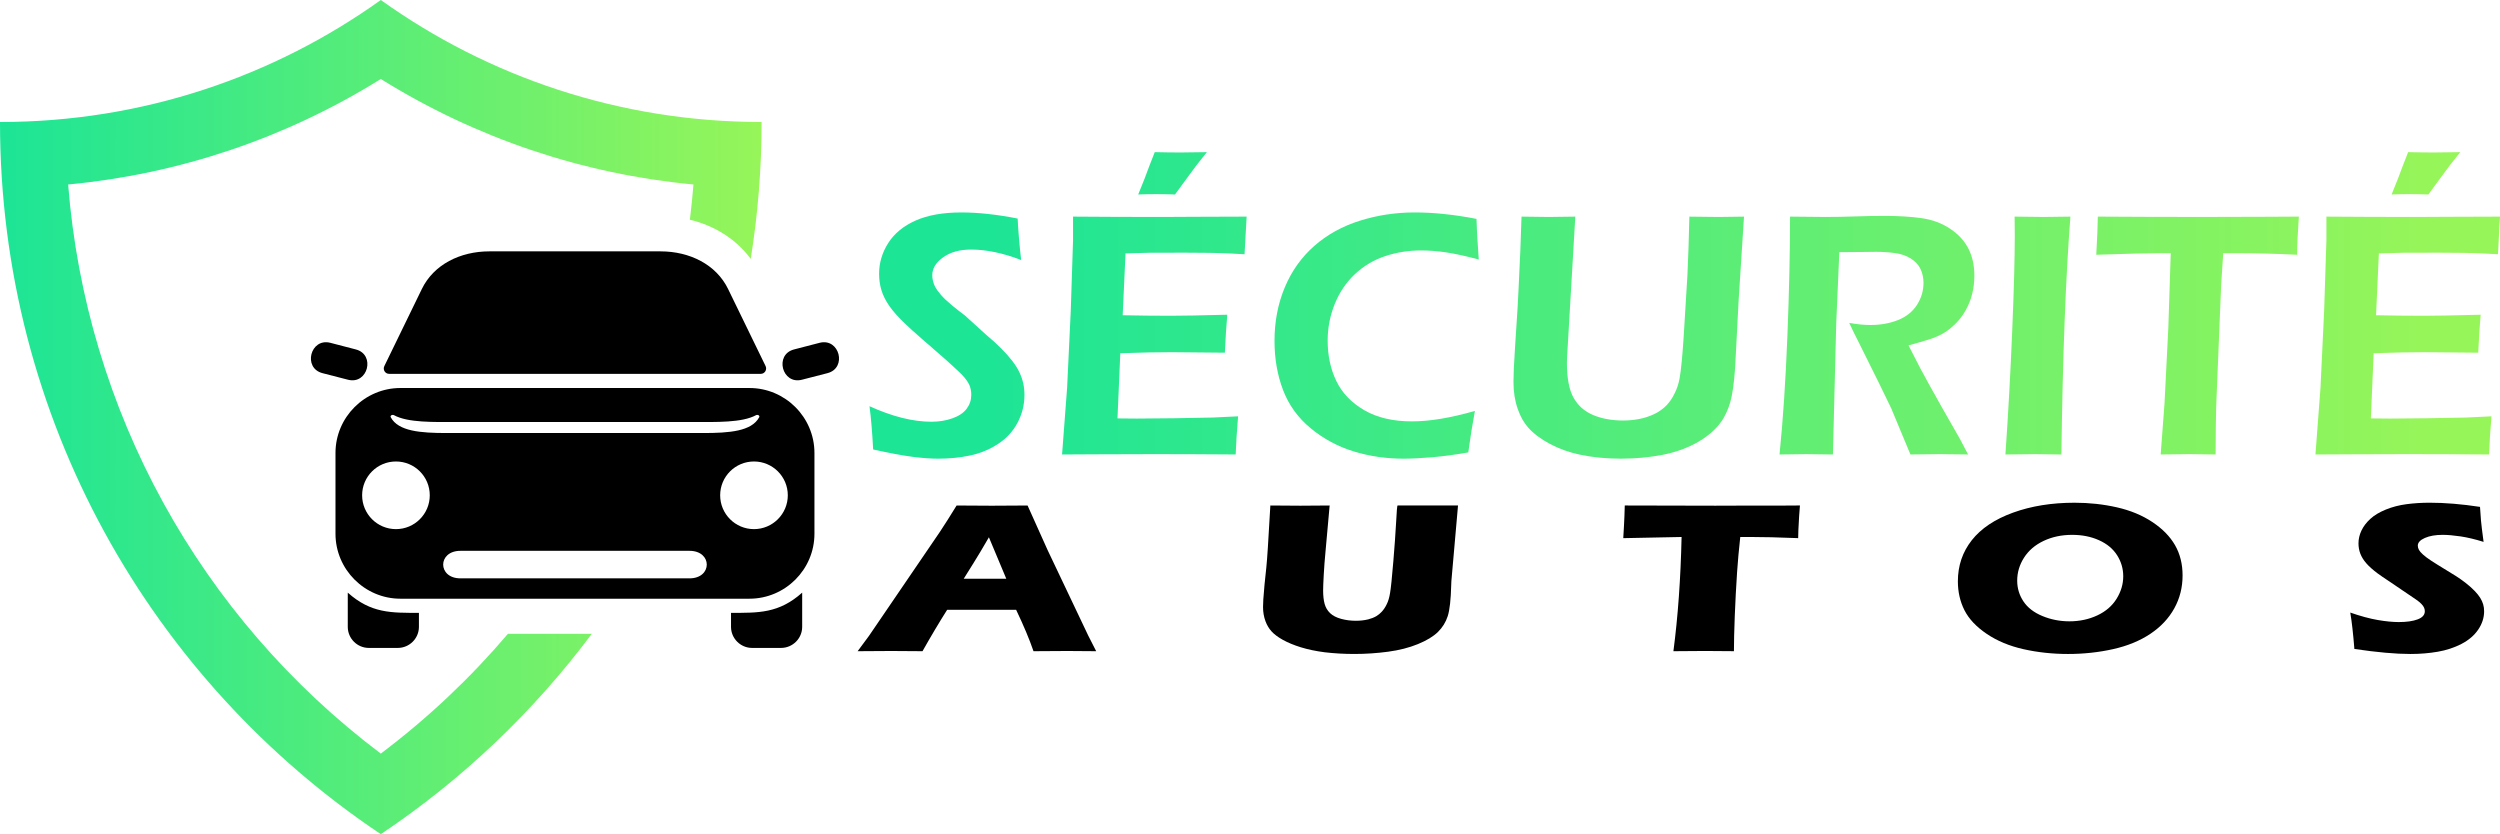 <?xml version="1.0" encoding="utf-8"?>
<!-- Generator: Adobe Illustrator 24.1.0, SVG Export Plug-In . SVG Version: 6.00 Build 0)  -->
<svg version="1.1" id="Layer_1" xmlns="http://www.w3.org/2000/svg" xmlns:xlink="http://www.w3.org/1999/xlink" x="0px" y="0px"
	 width="200.916px" height="67.039px" viewBox="0 0 200.916 67.039" style="enable-background:new 0 0 200.916 67.039;"
	 xml:space="preserve">
<style type="text/css">
	.st0{fill:url(#SVGID_1_);}
	.st1{fill:url(#SVGID_2_);}
	.st2{fill:url(#SVGID_3_);}
	.st3{fill:url(#SVGID_4_);}
	.st4{fill:url(#SVGID_5_);}
	.st5{fill:url(#SVGID_6_);}
	.st6{fill:url(#SVGID_7_);}
	.st7{fill:url(#SVGID_8_);}
	.st8{fill-rule:evenodd;clip-rule:evenodd;fill:url(#SVGID_9_);}
	.st9{fill-rule:evenodd;clip-rule:evenodd;}
</style>
<g>
	<g>
		<linearGradient id="SVGID_1_" gradientUnits="userSpaceOnUse" x1="78.999" y1="26.967" x2="195.005" y2="26.967">
			<stop  offset="0" style="stop-color:#1CE596"/>
			<stop  offset="1" style="stop-color:#96F559"/>
		</linearGradient>
		<path class="st0" d="M70.172,36.12c-0.075-1.419-0.173-2.577-0.294-3.473c1.83,0.831,3.492,1.247,4.986,1.247
			c0.598,0,1.155-0.091,1.674-0.273c0.518-0.182,0.901-0.439,1.149-0.77c0.247-0.331,0.371-0.702,0.371-1.113
			c0-0.317-0.059-0.602-0.178-0.854c-0.179-0.345-0.476-0.705-0.892-1.079c-0.534-0.513-1.486-1.358-2.857-2.535
			c-0.653-0.569-1.104-0.976-1.352-1.219c-0.56-0.532-0.99-1.01-1.289-1.436c-0.299-0.425-0.514-0.847-0.644-1.268
			c-0.131-0.42-0.196-0.868-0.196-1.344c0-0.878,0.245-1.702,0.735-2.472s1.223-1.373,2.199-1.807
			c0.976-0.434,2.206-0.651,3.691-0.651c1.335,0,2.838,0.164,4.51,0.49c0.046,0.971,0.14,2.082,0.28,3.333
			c-1.454-0.56-2.795-0.84-4.026-0.84c-0.913,0-1.661,0.208-2.243,0.623c-0.583,0.416-0.874,0.899-0.874,1.449
			c0,0.149,0.02,0.306,0.061,0.469c0.041,0.164,0.101,0.322,0.183,0.476c0.081,0.154,0.226,0.355,0.434,0.602
			c0.208,0.248,0.513,0.537,0.914,0.869c0.401,0.331,0.744,0.6,1.028,0.805l1.728,1.569c0.438,0.364,0.829,0.719,1.174,1.064
			c0.345,0.346,0.641,0.677,0.888,0.995c0.247,0.317,0.44,0.621,0.58,0.91c0.14,0.29,0.245,0.586,0.315,0.89
			c0.07,0.304,0.105,0.623,0.105,0.959c0,0.784-0.182,1.525-0.546,2.22c-0.364,0.696-0.887,1.268-1.569,1.716
			c-0.682,0.448-1.429,0.759-2.241,0.931c-0.812,0.173-1.671,0.259-2.577,0.259c-0.598,0-1.293-0.051-2.087-0.154
			C72.515,36.605,71.469,36.41,70.172,36.12z"/>
		<linearGradient id="SVGID_2_" gradientUnits="userSpaceOnUse" x1="78.999" y1="24.376" x2="195.005" y2="24.376">
			<stop  offset="0" style="stop-color:#1CE596"/>
			<stop  offset="1" style="stop-color:#96F559"/>
		</linearGradient>
		<path class="st1" d="M85.354,36.526l0.406-5.364l0.294-6.205l0.182-5.644v-1.905c2.306,0.019,4.711,0.028,7.214,0.028l2.689-0.014
			l4.048-0.014l-0.168,3.025l-1.331-0.07c-0.364-0.018-0.868-0.033-1.512-0.042c-0.644-0.009-1.303-0.014-1.975-0.014
			c-1.457,0-2.398,0.002-2.822,0.007c-0.425,0.005-1.067,0.021-1.926,0.049l-0.228,4.972c1.28,0.028,2.569,0.042,3.867,0.042
			c0.897,0,2.41-0.028,4.54-0.084c-0.075,0.85-0.14,1.867-0.196,3.053c-2.493-0.028-3.921-0.042-4.285-0.042
			c-1.102,0-2.474,0.028-4.117,0.084l-0.228,5.238l1.541,0.014c0.448,0,1.476-0.009,3.082-0.028l3.04-0.056l2.031-0.098
			c-0.093,1.083-0.159,2.106-0.196,3.067c-2.428-0.019-4.617-0.028-6.568-0.028l-4.608,0.014L85.354,36.526z M91.474,15.629
			l0.518-1.289c0.103-0.28,0.229-0.616,0.378-1.008c0.149-0.392,0.294-0.761,0.434-1.106c0.756,0.019,1.452,0.028,2.087,0.028
			c0.523,0,1.223-0.009,2.101-0.028c-0.626,0.775-1.092,1.382-1.401,1.821l-1.162,1.583c-0.495-0.019-0.999-0.028-1.513-0.028
			C92.459,15.601,91.978,15.611,91.474,15.629z"/>
		<linearGradient id="SVGID_3_" gradientUnits="userSpaceOnUse" x1="78.999" y1="26.967" x2="195.005" y2="26.967">
			<stop  offset="0" style="stop-color:#1CE596"/>
			<stop  offset="1" style="stop-color:#96F559"/>
		</linearGradient>
		<path class="st2" d="M118.534,33.025c-0.206,1.092-0.383,2.204-0.532,3.333c-1.064,0.187-2.04,0.317-2.927,0.392
			c-0.887,0.075-1.648,0.112-2.283,0.112c-1.4,0-2.738-0.196-4.013-0.588c-1.274-0.392-2.423-1.011-3.445-1.856
			c-1.022-0.845-1.762-1.87-2.22-3.074c-0.458-1.205-0.686-2.521-0.686-3.95c0-1.55,0.275-2.983,0.826-4.3
			c0.551-1.316,1.342-2.427,2.374-3.333c1.032-0.906,2.253-1.581,3.663-2.024c1.41-0.443,2.88-0.665,4.412-0.665
			c1.512,0,3.165,0.173,4.958,0.518c0.028,0.831,0.056,1.419,0.084,1.765l0.098,1.499c-1.055-0.28-1.933-0.472-2.633-0.574
			c-0.7-0.103-1.368-0.154-2.003-0.154c-0.999,0-1.959,0.152-2.878,0.455c-0.92,0.304-1.732,0.787-2.437,1.45
			c-0.705,0.663-1.247,1.464-1.625,2.402c-0.378,0.938-0.567,1.917-0.567,2.934c0,1.214,0.233,2.302,0.7,3.263
			c0.467,0.962,1.216,1.741,2.248,2.339c1.031,0.598,2.309,0.896,3.83,0.896C114.887,33.865,116.573,33.585,118.534,33.025z"/>
		<linearGradient id="SVGID_4_" gradientUnits="userSpaceOnUse" x1="78.999" y1="27.135" x2="195.005" y2="27.135">
			<stop  offset="0" style="stop-color:#1CE596"/>
			<stop  offset="1" style="stop-color:#96F559"/>
		</linearGradient>
		<path class="st3" d="M122.28,17.408c1.081,0.019,1.813,0.028,2.196,0.028c0.475,0,1.184-0.009,2.126-0.028l-0.661,11.303
			c-0.009,0.131-0.014,0.271-0.014,0.42c0,1.26,0.18,2.208,0.54,2.843c0.36,0.635,0.887,1.097,1.583,1.387
			c0.696,0.289,1.492,0.434,2.389,0.434c0.569,0,1.111-0.065,1.625-0.196c0.42-0.112,0.803-0.266,1.149-0.462
			c0.28-0.168,0.528-0.364,0.743-0.588c0.252-0.271,0.461-0.583,0.629-0.938c0.177-0.345,0.309-0.737,0.393-1.176
			c0.121-0.663,0.234-1.816,0.338-3.46l0.297-4.874c0.066-1.419,0.117-2.983,0.155-4.692c1.054,0.019,1.836,0.028,2.35,0.028
			l2.042-0.028l-0.434,6.751l-0.279,5.364c-0.084,1.252-0.215,2.185-0.393,2.801c-0.149,0.514-0.359,0.99-0.629,1.428
			c-0.261,0.392-0.575,0.742-0.939,1.05c-0.466,0.402-1.013,0.747-1.638,1.037c-0.7,0.327-1.444,0.565-2.228,0.714
			c-1.083,0.205-2.198,0.308-3.347,0.308c-1.176,0-2.278-0.107-3.305-0.322c-0.878-0.187-1.684-0.476-2.416-0.868
			c-0.733-0.392-1.315-0.831-1.744-1.317c-0.346-0.392-0.621-0.882-0.826-1.47c-0.234-0.653-0.35-1.382-0.35-2.185
			c0-0.28,0.009-0.642,0.028-1.086c0.019-0.443,0.052-1.015,0.099-1.716l0.127-1.975c0.047-0.616,0.099-1.522,0.156-2.717
			l0.141-3.039C122.218,19.337,122.251,18.417,122.28,17.408z"/>
		<linearGradient id="SVGID_5_" gradientUnits="userSpaceOnUse" x1="78.999" y1="26.939" x2="195.005" y2="26.939">
			<stop  offset="0" style="stop-color:#1CE596"/>
			<stop  offset="1" style="stop-color:#96F559"/>
		</linearGradient>
		<path class="st4" d="M143.015,36.526c0.282-2.782,0.493-5.98,0.634-9.594c0.141-3.613,0.211-6.788,0.211-9.524
			c1.12,0.019,2.058,0.028,2.814,0.028c0.812,0,1.607-0.014,2.387-0.042c0.779-0.028,1.603-0.042,2.471-0.042
			c1.083,0,2.051,0.061,2.905,0.182c0.854,0.122,1.613,0.402,2.275,0.84c0.663,0.439,1.155,0.971,1.477,1.597
			c0.322,0.626,0.483,1.354,0.483,2.185c0,0.523-0.061,1.02-0.182,1.491c-0.121,0.472-0.301,0.915-0.539,1.331
			c-0.238,0.416-0.521,0.78-0.847,1.092c-0.327,0.313-0.651,0.56-0.974,0.742c-0.322,0.182-0.689,0.338-1.099,0.469
			c-0.411,0.131-0.962,0.29-1.652,0.476l0.952,1.849c0.308,0.588,0.892,1.643,1.751,3.165l1.415,2.479
			c0.075,0.131,0.298,0.556,0.672,1.275c-1.142-0.019-1.896-0.028-2.261-0.028c-0.45,0-1.241,0.009-2.374,0.028l-1.552-3.725
			c-0.27-0.569-0.597-1.242-0.979-2.017l-1.691-3.404c-0.168-0.317-0.401-0.793-0.699-1.428c0.626,0.112,1.196,0.168,1.71,0.168
			c0.803,0,1.537-0.131,2.201-0.392c0.663-0.261,1.173-0.665,1.528-1.211c0.355-0.546,0.532-1.142,0.532-1.786
			c0-0.392-0.077-0.756-0.231-1.092c-0.154-0.336-0.414-0.621-0.777-0.854c-0.364-0.233-0.798-0.383-1.303-0.448
			c-0.504-0.065-1.008-0.098-1.512-0.098c-0.28,0-0.663,0.005-1.149,0.014c-0.485,0.009-1.083,0.014-1.793,0.014l-0.25,5.756
			l-0.264,10.504l-2.173-0.028C144.787,36.498,144.081,36.507,143.015,36.526z"/>
		<linearGradient id="SVGID_6_" gradientUnits="userSpaceOnUse" x1="78.999" y1="26.967" x2="195.005" y2="26.967">
			<stop  offset="0" style="stop-color:#1CE596"/>
			<stop  offset="1" style="stop-color:#96F559"/>
		</linearGradient>
		<path class="st5" d="M161.168,36.526c0.223-3.212,0.404-6.506,0.544-9.881c0.14-3.375,0.209-5.955,0.209-7.738l-0.014-1.499
			l2.34,0.028c0.131,0,0.845-0.009,2.145-0.028c-0.381,4.912-0.623,11.284-0.725,19.118l-2.061-0.028
			C163.261,36.498,162.447,36.507,161.168,36.526z"/>
		<linearGradient id="SVGID_7_" gradientUnits="userSpaceOnUse" x1="78.999" y1="26.967" x2="195.005" y2="26.967">
			<stop  offset="0" style="stop-color:#1CE596"/>
			<stop  offset="1" style="stop-color:#96F559"/>
		</linearGradient>
		<path class="st6" d="M173.646,36.526l0.307-4.09l0.307-6.093l0.195-5.995h-0.979l-0.909,0.014l-0.867,0.014l-3.23,0.098
			c0.075-1.344,0.117-2.367,0.126-3.067c2.688,0.019,5.502,0.028,8.442,0.028l5.026-0.014l2.688-0.014
			c-0.093,1.329-0.14,2.351-0.14,3.067c-1.69-0.084-3.31-0.126-4.86-0.126h-1.079l-0.166,2.559l-0.402,9.843l-0.028,1.65
			c-0.009,0.681-0.014,1.389-0.014,2.125l-2.132-0.028C175.698,36.498,174.936,36.507,173.646,36.526z"/>
		<linearGradient id="SVGID_8_" gradientUnits="userSpaceOnUse" x1="78.999" y1="24.376" x2="195.005" y2="24.376">
			<stop  offset="0" style="stop-color:#1CE596"/>
			<stop  offset="1" style="stop-color:#96F559"/>
		</linearGradient>
		<path class="st7" d="M186.084,36.526l0.406-5.364l0.293-6.205l0.182-5.644v-1.905c2.307,0.019,4.711,0.028,7.214,0.028l2.69-0.014
			l4.048-0.014l-0.168,3.025l-1.331-0.07c-0.364-0.018-0.868-0.033-1.513-0.042c-0.644-0.009-1.302-0.014-1.975-0.014
			c-1.457,0-2.397,0.002-2.822,0.007c-0.425,0.005-1.067,0.021-1.926,0.049l-0.228,4.972c1.28,0.028,2.568,0.042,3.867,0.042
			c0.897,0,2.41-0.028,4.54-0.084c-0.075,0.85-0.14,1.867-0.196,3.053c-2.492-0.028-3.921-0.042-4.285-0.042
			c-1.102,0-2.474,0.028-4.117,0.084l-0.227,5.238l1.541,0.014c0.448,0,1.475-0.009,3.082-0.028l3.04-0.056l2.031-0.098
			c-0.093,1.083-0.159,2.106-0.196,3.067c-2.428-0.019-4.618-0.028-6.569-0.028l-4.608,0.014L186.084,36.526z M192.204,15.629
			l0.518-1.289c0.103-0.28,0.229-0.616,0.378-1.008c0.15-0.392,0.294-0.761,0.434-1.106c0.756,0.019,1.452,0.028,2.087,0.028
			c0.523,0,1.223-0.009,2.101-0.028c-0.626,0.775-1.093,1.382-1.401,1.821l-1.163,1.583c-0.495-0.019-0.999-0.028-1.512-0.028
			C193.189,15.601,192.708,15.611,192.204,15.629z"/>
	</g>
	<g>
		<path d="M68.925,52.335l0.914-1.235l5.696-8.355l0.606-0.935c0.176-0.275,0.422-0.669,0.738-1.184
			c1.292,0.012,2.235,0.017,2.83,0.017c1.035,0,1.993-0.006,2.874-0.017l1.607,3.577l3.269,6.88l0.638,1.252
			c-1.272-0.012-2.043-0.017-2.315-0.017c-0.617,0-1.525,0.006-2.723,0.017c-0.322-0.944-0.788-2.053-1.396-3.328h-5.543
			c-0.638,1.007-1.298,2.116-1.981,3.328c-1.367-0.012-2.205-0.017-2.513-0.017C71.067,52.318,70.167,52.323,68.925,52.335z
			 M77.451,46.51h3.42c-0.85-2.015-1.315-3.126-1.396-3.331c-0.484,0.84-0.895,1.527-1.232,2.064L77.451,46.51z"/>
		<path d="M102.094,40.625c1.144,0.012,1.952,0.017,2.421,0.017c0.587,0,1.368-0.006,2.344-0.017l-0.328,3.646
			c-0.065,0.686-0.115,1.33-0.147,1.93c-0.033,0.6-0.049,1.015-0.049,1.244c0,0.435,0.04,0.798,0.121,1.089
			c0.081,0.292,0.227,0.539,0.44,0.742c0.213,0.203,0.508,0.356,0.886,0.459c0.378,0.103,0.772,0.154,1.183,0.154
			c0.352,0,0.682-0.037,0.99-0.112c0.242-0.061,0.458-0.146,0.649-0.255c0.169-0.102,0.316-0.221,0.44-0.358
			c0.154-0.163,0.29-0.368,0.407-0.613c0.117-0.231,0.205-0.531,0.264-0.899c0.066-0.374,0.154-1.226,0.264-2.554
			c0.095-1.131,0.169-2.166,0.221-3.105c0.044-0.913,0.084-1.369,0.121-1.369c1.108,0,1.982,0,2.62,0h2.235l-0.535,6.091
			c-0.007,0.114-0.011,0.209-0.011,0.283c-0.03,1.189-0.123,2.029-0.281,2.518c-0.158,0.489-0.42,0.913-0.788,1.274
			s-0.903,0.685-1.608,0.974c-0.705,0.289-1.506,0.493-2.401,0.613c-0.896,0.12-1.803,0.18-2.721,0.18
			c-0.822,0-1.616-0.046-2.379-0.137c-0.705-0.091-1.34-0.225-1.906-0.399c-0.565-0.175-1.057-0.379-1.476-0.614
			c-0.382-0.217-0.676-0.439-0.881-0.665c-0.205-0.226-0.367-0.496-0.485-0.811c-0.132-0.355-0.198-0.735-0.198-1.141
			c0-0.137,0.007-0.345,0.022-0.622c0.015-0.277,0.048-0.676,0.099-1.197l0.144-1.373c0.037-0.36,0.077-0.889,0.122-1.587
			L102.094,40.625z"/>
		<path d="M134.486,52.335c0.365-2.779,0.584-5.839,0.657-9.179l-4.687,0.094l0.055-0.952c0.029-0.509,0.051-1.067,0.066-1.673
			c2.084,0.012,4.513,0.017,7.287,0.017l2.719-0.009h2.642l1.431-0.009l-0.065,0.84c-0.029,0.451-0.05,0.823-0.061,1.118
			c-0.011,0.295-0.017,0.517-0.017,0.667c-1.569-0.063-2.864-0.094-3.884-0.094h-0.77c-0.111,1.01-0.196,1.944-0.254,2.8
			c-0.081,1.227-0.144,2.419-0.189,3.575c-0.044,1.156-0.066,2.091-0.066,2.804c-1.203-0.012-1.981-0.017-2.333-0.017
			C136.702,52.318,135.859,52.323,134.486,52.335z"/>
		<path d="M166.728,40.402c1.175,0,2.305,0.123,3.392,0.369c1.087,0.246,2.038,0.639,2.852,1.18c0.816,0.54,1.425,1.162,1.829,1.866
			c0.403,0.703,0.605,1.513,0.605,2.428c0,0.961-0.222,1.843-0.666,2.646c-0.444,0.804-1.084,1.486-1.921,2.046
			c-0.837,0.561-1.836,0.971-2.995,1.231c-1.16,0.26-2.368,0.39-3.623,0.39c-1.241,0-2.43-0.127-3.568-0.382
			c-1.138-0.255-2.127-0.666-2.968-1.235c-0.841-0.569-1.437-1.202-1.789-1.9s-0.529-1.473-0.529-2.325
			c0-1.252,0.373-2.352,1.118-3.299c0.745-0.946,1.85-1.686,3.314-2.217C163.243,40.668,164.893,40.402,166.728,40.402z
			 M166.53,42.984c-0.844,0-1.608,0.162-2.29,0.485c-0.683,0.323-1.207,0.772-1.575,1.347c-0.367,0.574-0.55,1.191-0.55,1.849
			c0,0.606,0.166,1.161,0.5,1.664c0.334,0.503,0.842,0.897,1.526,1.179c0.682,0.283,1.406,0.425,2.169,0.425
			c0.815,0,1.562-0.159,2.241-0.476c0.679-0.317,1.196-0.763,1.552-1.338c0.356-0.574,0.534-1.176,0.534-1.806
			c0-0.612-0.165-1.177-0.495-1.694c-0.33-0.517-0.815-0.919-1.454-1.205C168.05,43.127,167.331,42.984,166.53,42.984z"/>
		<path d="M189.213,52.155c-0.096-1.218-0.206-2.193-0.33-2.925c0.824,0.286,1.558,0.485,2.201,0.596
			c0.643,0.111,1.208,0.167,1.694,0.167c0.639,0,1.149-0.073,1.528-0.219c0.379-0.146,0.568-0.362,0.568-0.648
			c0-0.097-0.018-0.19-0.055-0.279c-0.036-0.089-0.106-0.189-0.21-0.301c-0.103-0.111-0.25-0.233-0.441-0.364l-2.075-1.407
			c-0.485-0.32-0.823-0.552-1.015-0.695c-0.39-0.292-0.693-0.563-0.911-0.815s-0.375-0.508-0.475-0.768
			c-0.099-0.26-0.149-0.536-0.149-0.828c0-0.349,0.079-0.69,0.237-1.025c0.158-0.334,0.394-0.648,0.71-0.939
			c0.316-0.292,0.734-0.543,1.255-0.755c0.521-0.212,1.079-0.356,1.674-0.433c0.595-0.077,1.207-0.116,1.839-0.116
			c1.241,0,2.592,0.112,4.052,0.335c0.023,0.395,0.048,0.756,0.077,1.085c0.03,0.329,0.099,0.905,0.21,1.729
			c-0.676-0.212-1.293-0.359-1.85-0.442c-0.558-0.083-1.039-0.124-1.443-0.124c-0.573,0-1.048,0.083-1.426,0.249
			c-0.378,0.166-0.567,0.372-0.567,0.618c0,0.114,0.029,0.226,0.088,0.335c0.058,0.109,0.169,0.236,0.33,0.382
			c0.162,0.146,0.375,0.306,0.639,0.48c0.264,0.175,0.679,0.433,1.244,0.777l0.793,0.489c0.235,0.149,0.488,0.329,0.759,0.54
			c0.272,0.212,0.507,0.42,0.705,0.626c0.199,0.206,0.351,0.395,0.457,0.566c0.106,0.172,0.185,0.345,0.237,0.519
			c0.052,0.175,0.077,0.362,0.077,0.562c0,0.515-0.158,1.005-0.474,1.471c-0.316,0.466-0.763,0.849-1.343,1.15
			c-0.58,0.3-1.217,0.51-1.911,0.63c-0.693,0.12-1.425,0.18-2.197,0.18C192.527,52.558,191.026,52.423,189.213,52.155z"/>
	</g>
</g>
<g>
	<linearGradient id="SVGID_9_" gradientUnits="userSpaceOnUse" x1="0" y1="33.519" x2="61.207" y2="33.519">
		<stop  offset="0" style="stop-color:#1CE596"/>
		<stop  offset="1" style="stop-color:#96F559"/>
	</linearGradient>
	<path class="st8" d="M47.563,50.935c-4.692,6.282-10.431,11.737-16.959,16.104C12.153,54.698,0,33.672,0,9.805
		c11.415,0,21.98-3.635,30.604-9.805c8.623,6.171,19.189,9.805,30.604,9.805c0,3.745-0.3,7.42-0.875,11.002
		c-1.148-1.561-2.873-2.665-4.89-3.15c0.116-0.939,0.213-1.882,0.288-2.83c-8.923-0.838-17.502-3.729-25.127-8.479
		c-7.625,4.75-16.204,7.641-25.127,8.479c1.432,18.146,10.555,34.76,25.127,45.736c3.788-2.852,7.207-6.086,10.219-9.628H47.563z"/>
	<path class="st9" d="M27.966,30.517L25.92,29.99c-1.603-0.41-0.976-2.851,0.627-2.44l2.047,0.532
		C30.196,28.493,29.569,30.933,27.966,30.517z M27.949,47.628v2.751c0,0.932,0.76,1.692,1.692,1.692h2.329
		c0.932,0,1.697-0.76,1.697-1.692v-1.126C31.466,49.253,29.824,49.303,27.949,47.628z M31.277,30.046h29.862
		c0.322,0,0.527-0.338,0.388-0.627l-3.012-6.19c-0.954-1.969-3.084-3.028-5.43-3.028H39.331c-2.346,0-4.476,1.059-5.43,3.028
		l-3.012,6.19C30.745,29.707,30.95,30.046,31.277,30.046z M65.87,27.55l-2.052,0.532c-1.603,0.41-0.971,2.851,0.632,2.435
		l2.047-0.527C68.1,29.58,67.473,27.139,65.87,27.55z M65.454,36.402v6.495c0,2.873-2.352,5.219-5.225,5.219H32.181
		c-2.867,0-5.219-2.346-5.219-5.219v-6.495c0-2.873,2.352-5.219,5.219-5.219H60.23C63.103,31.183,65.454,33.529,65.454,36.402z
		 M31.401,33.532c0.61,1.135,2.413,1.269,4.498,1.269h20.622c2.08,0,3.888-0.134,4.493-1.269c0.072-0.126-0.116-0.238-0.255-0.165
		c-1.137,0.611-3.139,0.55-5.153,0.55H36.815c-2.019,0-4.016,0.061-5.153-0.55C31.518,33.293,31.335,33.406,31.401,33.532z
		 M55.414,44.268h-18.41c-1.85,0-1.85,2.212,0,2.212h18.41C57.264,46.48,57.264,44.268,55.414,44.268z M34.539,39.806
		c0-1.503-1.215-2.718-2.718-2.718c-1.503,0-2.718,1.215-2.718,2.718c0,1.498,1.215,2.718,2.718,2.718
		C33.324,42.524,34.539,41.304,34.539,39.806z M63.313,39.806c0-1.503-1.22-2.718-2.718-2.718c-1.503,0-2.718,1.215-2.718,2.718
		c0,1.498,1.215,2.718,2.718,2.718C62.093,42.524,63.313,41.304,63.313,39.806z M58.749,49.253v1.126
		c0,0.932,0.765,1.692,1.692,1.692h2.33c0.932,0,1.697-0.76,1.697-1.692v-2.751C62.592,49.303,60.951,49.253,58.749,49.253z"/>
</g>
</svg>
